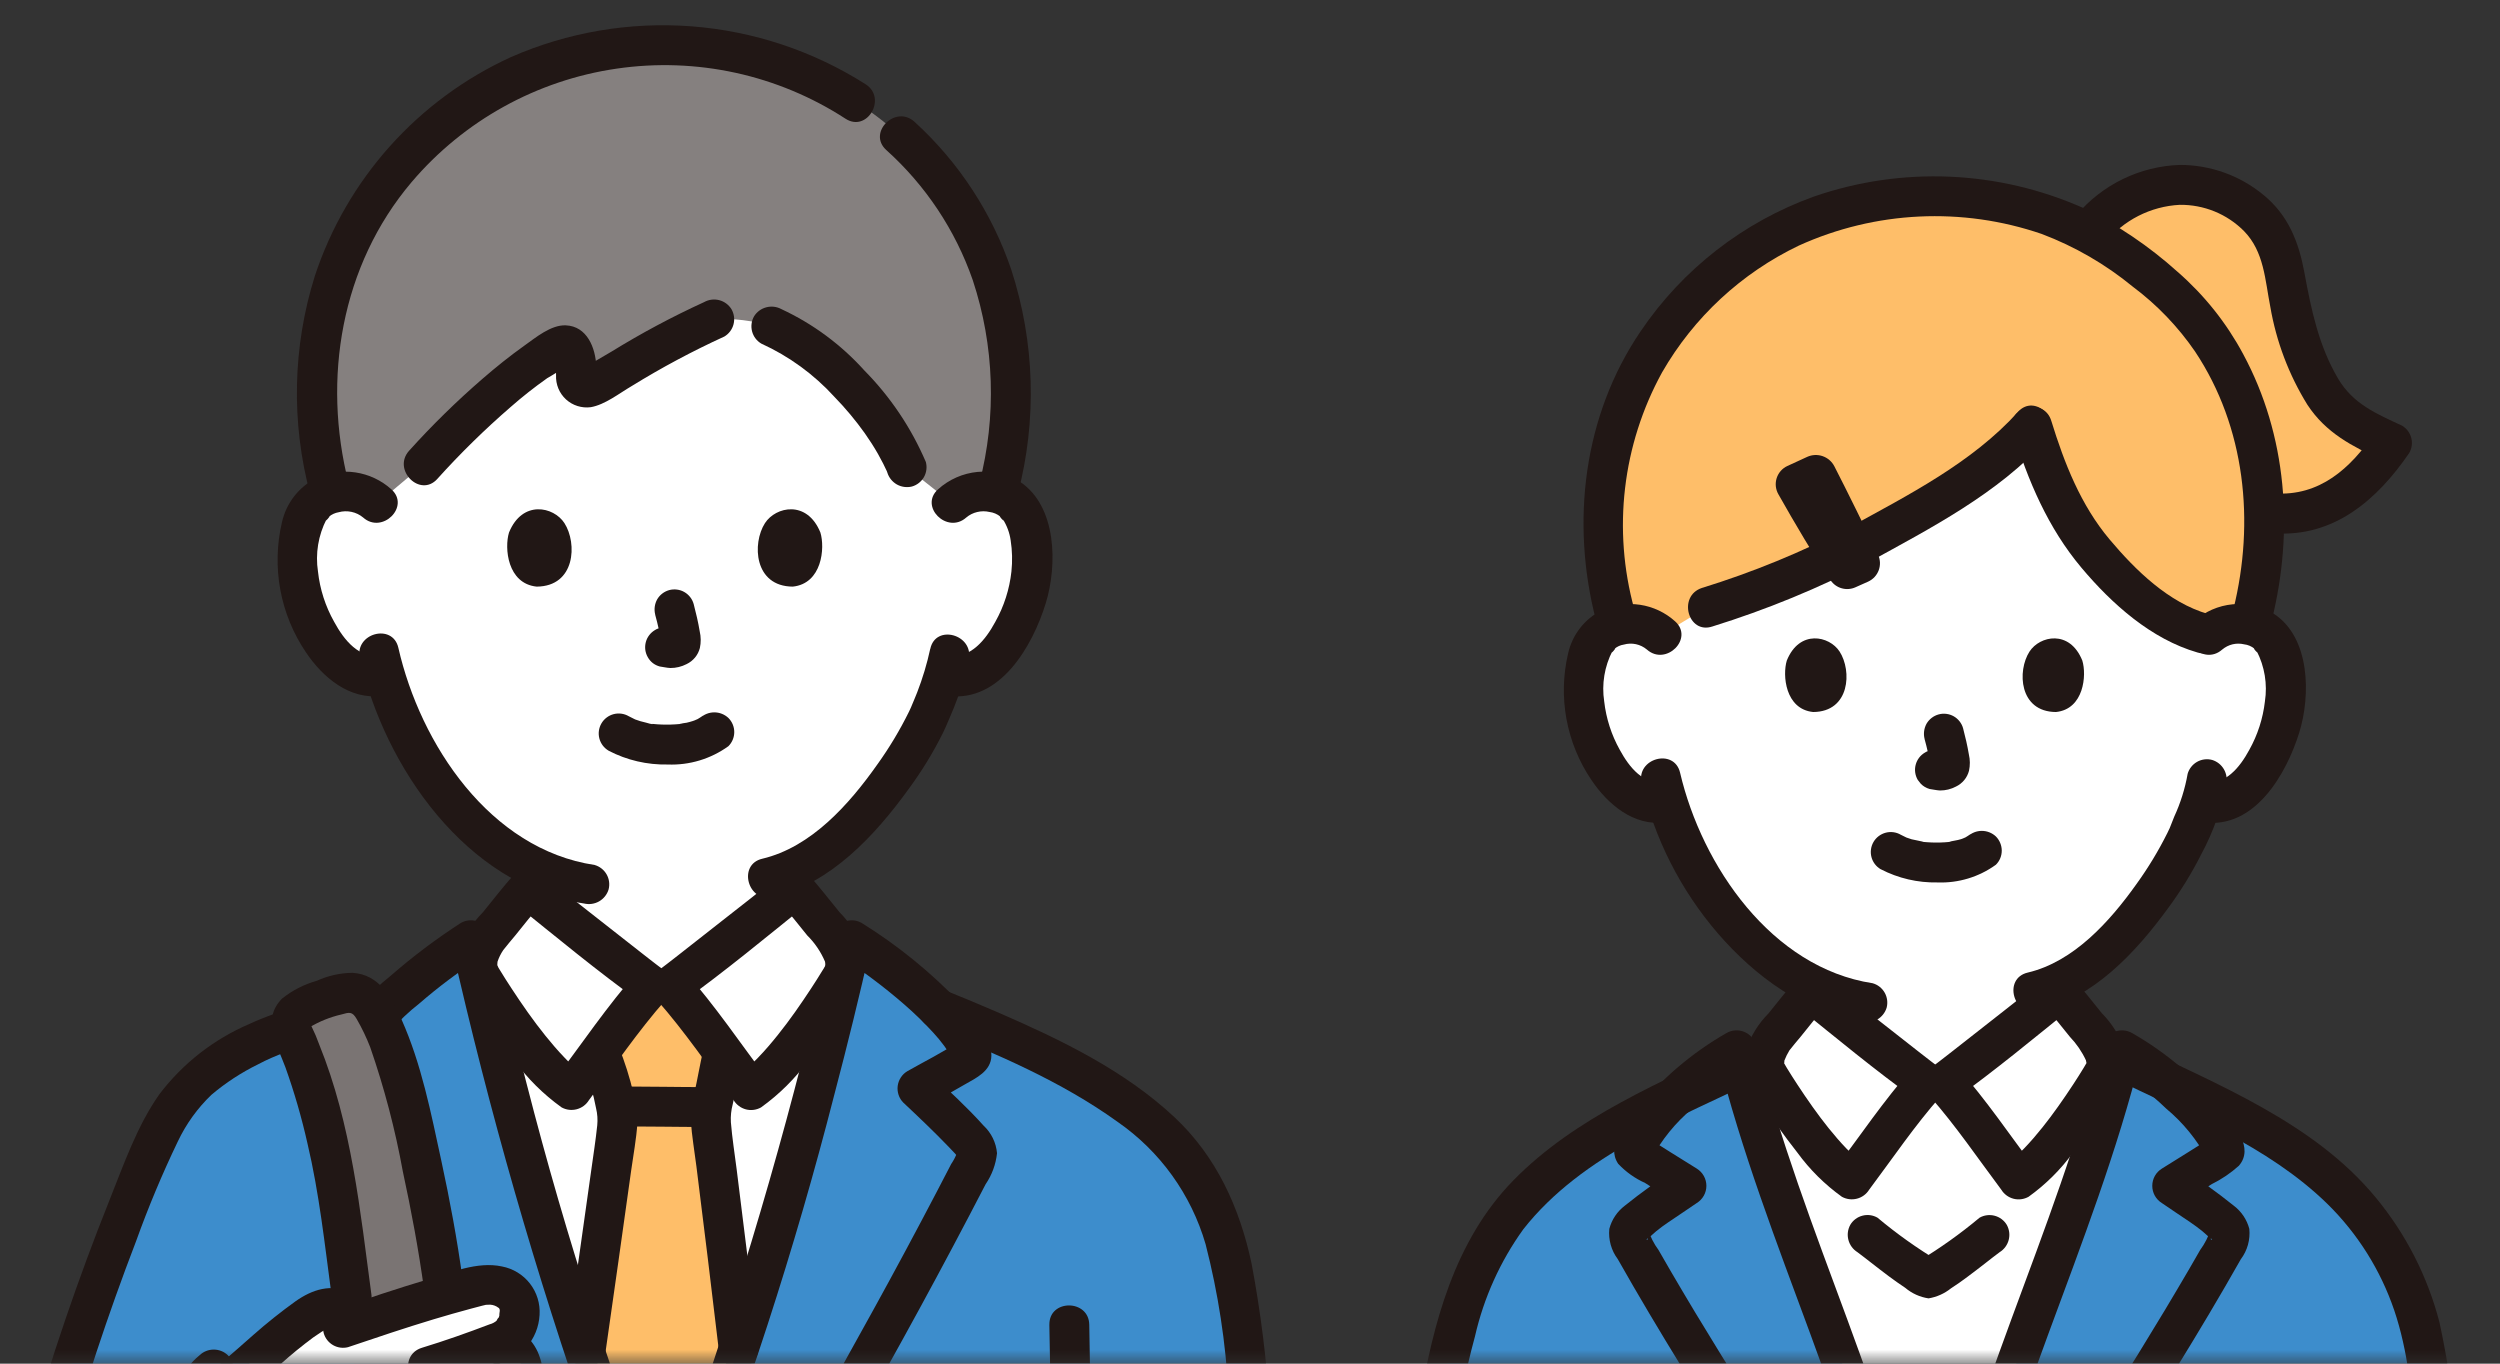 <svg width="88" height="48" viewBox="0 0 88 48" fill="none" xmlns="http://www.w3.org/2000/svg">
<rect x="0" y="0" width="88" height="48" fill="#333333" stroke="none"/>
<mask id="mask0_285_1944" style="mask-type:alpha" maskUnits="userSpaceOnUse" x="0" y="0" width="88" height="48">
<rect width="88" height="48" fill="#D9D9D9"/>
</mask>
<g mask="url(#mask0_285_1944)">
<path d="M44.056 78.251C44.158 78.24 44.257 78.229 44.351 78.216C44.798 78.202 45.224 78.025 45.548 77.718C45.783 77.43 45.902 77.065 45.881 76.694C45.618 72.804 44.359 53.338 43.851 47.999C43.529 44.619 43.026 42.404 41.661 40.697C39.993 38.614 36.882 37.064 33.022 35.508C32.089 34.604 31.069 33.795 29.976 33.092C28.968 37.57 27.651 42.358 26.233 46.712C25.128 50.104 24.803 51.14 23.274 54.878C21.749 51.139 21.424 50.104 20.319 46.712C18.901 42.358 17.584 37.57 16.576 33.092C15.76 33.62 14.982 34.204 14.248 34.84L12.934 35.381C11.599 35.93 10.134 36.111 8.86 36.788C8.079 37.162 7.36 37.655 6.73 38.249C5.977 39.028 5.525 40.04 5.104 41.037C3.068 45.89 1.475 50.916 0.345 56.056C-0.034 57.773 -0.36 59.54 -0.111 61.277C0.138 63.013 1.052 64.75 2.613 65.553C3.951 66.244 5.492 66.152 6.955 65.679L9.219 64.833C9.06 71.029 8.918 77.041 8.908 80.281C10.313 80.534 16.359 80.567 17.672 80.532C18.943 80.524 20.177 80.108 21.194 79.346C22.102 78.583 22.485 77.408 22.831 76.301C23.037 75.641 23.263 74.067 23.414 73.321C23.555 74.069 23.791 75.641 23.998 76.301C24.344 77.408 24.727 78.584 25.634 79.346C26.651 80.108 27.886 80.524 29.156 80.532C30.507 80.567 37.269 80.444 38.395 80.183C38.393 79.727 38.389 79.217 38.382 78.662L38.92 78.636C40.559 78.558 42.633 78.406 44.056 78.251Z" fill="#3D8DCC"/>
<path d="M33.516 17.719C33.669 17.577 33.85 17.467 34.046 17.395C34.242 17.324 34.451 17.291 34.66 17.301C34.925 17.292 35.188 17.356 35.42 17.485C35.652 17.614 35.845 17.803 35.978 18.033C36.426 18.81 36.407 20.242 36.107 21.128C35.864 22.005 35.377 22.794 34.702 23.403C34.517 23.557 34.302 23.671 34.071 23.738C33.839 23.805 33.596 23.823 33.358 23.791L33.229 23.77C33.102 24.198 32.948 24.617 32.766 25.025C32.415 25.976 30.441 29.369 27.967 30.564V31.287C27.777 31.44 23.909 34.49 23.616 34.698H22.935C22.641 34.49 18.774 31.442 18.584 31.287V30.419C17.521 29.825 16.585 29.028 15.828 28.074C14.781 26.809 14.004 25.344 13.545 23.767C13.291 23.821 13.028 23.816 12.776 23.753C12.524 23.69 12.29 23.57 12.091 23.403C11.417 22.794 10.93 22.004 10.688 21.128C10.388 20.242 10.369 18.81 10.817 18.033C10.95 17.803 11.143 17.614 11.375 17.485C11.607 17.356 11.87 17.292 12.135 17.301C12.344 17.291 12.553 17.324 12.749 17.395C12.945 17.467 13.125 17.577 13.279 17.719C13.279 17.719 12.445 9.229 22.798 9.229C33.152 9.229 33.516 17.719 33.516 17.719Z" fill="white"/>
<path d="M21.07 1.787C19.288 2.094 17.604 2.816 16.152 3.894C14.646 4.985 13.411 6.409 12.543 8.053C11.675 9.698 11.197 11.521 11.146 13.38C11.108 14.73 11.275 16.079 11.642 17.38C11.802 17.332 11.968 17.306 12.135 17.301C12.344 17.292 12.553 17.324 12.749 17.396C12.945 17.468 13.125 17.578 13.279 17.72L14.894 16.362C16.109 15.008 18.251 12.969 19.755 12.181C19.931 12.089 20.158 12.214 20.229 12.509C20.288 12.739 20.303 12.978 20.275 13.214C20.264 13.281 20.27 13.35 20.295 13.413C20.32 13.476 20.362 13.531 20.416 13.572C20.47 13.613 20.535 13.638 20.602 13.644C20.67 13.651 20.738 13.638 20.799 13.608C21.872 13.011 23.784 11.812 25.14 11.241C25.82 11.197 26.501 11.281 27.151 11.487C27.829 11.768 28.456 12.162 29.002 12.653C30.223 13.704 31.393 15.144 31.911 16.448L33.516 17.72C33.669 17.578 33.85 17.468 34.046 17.396C34.242 17.324 34.451 17.292 34.66 17.301C34.811 17.305 34.962 17.327 35.109 17.366C35.477 16.071 35.64 14.725 35.591 13.379C35.389 8.592 32.977 5.619 30.648 3.937C28.543 2.381 25.986 1.557 23.368 1.591C22.598 1.589 21.829 1.655 21.07 1.787Z" fill="#85807F"/>
<path d="M23.059 54.349C21.716 51.033 21.37 49.938 20.32 46.712C19.018 42.715 17.801 38.351 16.83 34.198C16.794 33.991 16.803 33.778 16.859 33.575C16.914 33.372 17.014 33.183 17.151 33.023C17.588 32.517 18.138 31.785 18.585 31.286C18.774 31.441 22.641 34.49 22.935 34.697H23.617C23.91 34.49 27.779 31.44 27.968 31.286C28.414 31.785 28.965 32.517 29.402 33.023C29.539 33.183 29.639 33.372 29.694 33.575C29.75 33.778 29.759 33.991 29.723 34.198C28.752 38.351 27.535 42.715 26.233 46.712C25.183 49.938 24.837 51.032 23.494 54.349H23.059Z" fill="white"/>
<path d="M21.891 51.36C22.202 52.199 22.562 53.122 23.059 54.349H23.493C24.73 51.296 25.121 50.126 25.995 47.443C25.571 43.809 25.012 39.489 25.012 39.361C25.021 39.132 25.056 38.904 25.117 38.682C25.143 38.581 25.167 38.48 25.187 38.378C25.299 37.873 25.32 37.615 25.45 37.081L25.458 37.054C24.834 36.212 24.079 35.215 23.619 34.698H22.935C22.479 35.211 21.733 36.196 21.112 37.033C21.147 37.131 21.171 37.196 21.171 37.196C21.305 37.533 21.412 37.88 21.489 38.233C21.63 38.62 21.715 39.025 21.742 39.436C21.745 39.649 21.155 43.747 20.609 47.601C21.103 49.119 21.447 50.153 21.891 51.36Z" fill="#FEBE69"/>
<path d="M13.007 37.325C13.454 36.558 14.044 35.883 14.744 35.337C15.432 34.739 16.163 34.192 16.93 33.699L15.898 33.279C17.213 39.1 18.859 44.84 20.828 50.472C21.306 51.842 21.838 53.191 22.382 54.536C22.436 54.713 22.556 54.862 22.716 54.953C22.877 55.045 23.067 55.071 23.246 55.028C23.425 54.977 23.577 54.858 23.669 54.697C23.761 54.535 23.786 54.343 23.738 54.164C21.669 48.943 19.933 43.597 18.54 38.157C18.081 36.415 17.652 34.665 17.255 32.907C17.225 32.804 17.172 32.709 17.101 32.629C17.029 32.549 16.94 32.487 16.841 32.446C16.741 32.406 16.634 32.389 16.527 32.396C16.42 32.403 16.316 32.434 16.223 32.487C15.356 33.047 14.53 33.668 13.753 34.346C12.963 34.972 12.299 35.743 11.796 36.618C11.388 37.423 12.599 38.135 13.008 37.327L13.007 37.325Z" fill="#211715"/>
<path d="M24.862 38.266C23.854 38.266 22.846 38.245 21.838 38.244C21.652 38.244 21.473 38.318 21.341 38.45C21.209 38.582 21.136 38.76 21.136 38.947C21.136 39.133 21.209 39.311 21.341 39.443C21.473 39.575 21.652 39.649 21.838 39.649C22.846 39.649 23.854 39.67 24.862 39.67C25.049 39.67 25.227 39.596 25.359 39.465C25.491 39.333 25.565 39.154 25.565 38.968C25.565 38.782 25.491 38.603 25.359 38.471C25.227 38.34 25.049 38.266 24.862 38.266Z" fill="#211715"/>
<path d="M24.77 36.894C24.645 37.425 24.557 37.963 24.438 38.496C24.352 38.803 24.311 39.122 24.316 39.441C24.351 39.98 24.447 40.523 24.514 41.059C24.779 43.19 25.045 45.322 25.294 47.455C25.299 47.639 25.375 47.815 25.506 47.946C25.636 48.076 25.812 48.152 25.997 48.157C26.182 48.156 26.36 48.082 26.492 47.95C26.623 47.819 26.698 47.641 26.699 47.455C26.453 45.357 26.193 43.26 25.931 41.165C25.861 40.612 25.772 40.057 25.727 39.502C25.715 39.29 25.737 39.076 25.792 38.87C25.913 38.338 26 37.8 26.125 37.269C26.332 36.391 24.978 36.014 24.77 36.895V36.894Z" fill="#211715"/>
<path d="M21.313 47.598C21.616 45.465 21.924 43.332 22.218 41.197C22.294 40.648 22.4 40.093 22.436 39.539C22.445 39.185 22.399 38.831 22.299 38.491C22.167 37.928 21.993 37.377 21.777 36.841C21.682 36.681 21.528 36.565 21.348 36.517C21.168 36.47 20.977 36.496 20.816 36.589C20.659 36.686 20.545 36.84 20.498 37.019C20.451 37.198 20.475 37.388 20.564 37.55C20.747 38.024 20.887 38.514 20.982 39.013C21.029 39.209 21.043 39.41 21.023 39.61C20.966 40.151 20.893 40.608 20.817 41.156C20.536 43.179 20.245 45.202 19.958 47.224C19.915 47.404 19.942 47.593 20.033 47.754C20.124 47.914 20.273 48.034 20.45 48.088C20.63 48.136 20.821 48.112 20.983 48.02C21.145 47.928 21.264 47.776 21.314 47.597L21.313 47.598Z" fill="#211715"/>
<path d="M18.087 30.79C17.709 31.217 17.36 31.668 16.999 32.112C16.618 32.495 16.33 32.96 16.158 33.472C15.976 34.218 16.296 34.739 16.676 35.33C17.116 36.014 17.588 36.675 18.092 37.315C18.559 37.956 19.124 38.518 19.768 38.98C19.93 39.069 20.12 39.093 20.299 39.046C20.478 38.999 20.632 38.886 20.729 38.728C21.616 37.543 22.45 36.305 23.431 35.194C23.505 35.117 23.561 35.025 23.594 34.923C23.627 34.822 23.637 34.715 23.624 34.609C23.611 34.503 23.574 34.402 23.516 34.312C23.458 34.223 23.381 34.147 23.291 34.091C23.202 34.028 23.117 33.96 23.031 33.894C23.218 34.037 22.931 33.816 22.886 33.781L22.621 33.574C22.143 33.201 21.666 32.827 21.189 32.451C20.487 31.898 19.778 31.35 19.082 30.788C18.948 30.662 18.77 30.591 18.585 30.591C18.401 30.591 18.223 30.662 18.089 30.788C17.958 30.921 17.885 31.099 17.885 31.285C17.885 31.471 17.958 31.649 18.089 31.782C19.564 32.972 21.041 34.197 22.582 35.303L22.442 34.2C21.383 35.401 20.478 36.737 19.52 38.018L20.48 37.766C20.261 37.609 20.058 37.43 19.875 37.232C19.637 36.986 19.415 36.726 19.2 36.459C18.772 35.928 18.379 35.363 18.005 34.791C17.87 34.586 17.738 34.38 17.611 34.17C17.574 34.108 17.533 34.046 17.501 33.982C17.487 33.963 17.476 33.942 17.467 33.921C17.51 34.093 17.51 33.86 17.512 33.854C17.56 33.708 17.629 33.569 17.716 33.441C17.85 33.265 18.001 33.097 18.141 32.924C18.451 32.539 18.756 32.151 19.084 31.781C19.677 31.108 18.688 30.11 18.087 30.79Z" fill="#211715"/>
<path d="M27.417 54.847C29.098 51.932 30.762 49.009 32.373 46.055C33.162 44.607 33.936 43.15 34.694 41.684C34.916 41.359 35.054 40.984 35.095 40.593C35.063 40.222 34.894 39.876 34.622 39.622C34.051 38.984 33.413 38.402 32.79 37.817L32.65 38.922L33.959 38.174C34.364 37.943 34.885 37.705 34.897 37.163C34.913 36.484 34.23 35.777 33.805 35.312C32.771 34.228 31.604 33.279 30.331 32.488C30.238 32.435 30.134 32.403 30.027 32.396C29.92 32.389 29.813 32.406 29.713 32.447C29.614 32.487 29.525 32.55 29.453 32.63C29.382 32.709 29.329 32.804 29.3 32.908C27.985 38.728 26.34 44.468 24.37 50.101C23.892 51.471 23.36 52.82 22.816 54.164C22.768 54.344 22.793 54.535 22.884 54.697C22.977 54.859 23.129 54.978 23.308 55.028C23.487 55.073 23.677 55.047 23.838 54.956C23.999 54.864 24.119 54.714 24.172 54.537C26.24 49.316 27.976 43.969 29.369 38.529C29.829 36.787 30.257 35.037 30.655 33.28L29.623 33.7C30.39 34.192 31.119 34.74 31.807 35.337C32.174 35.654 32.523 35.991 32.85 36.348C32.989 36.498 33.119 36.656 33.24 36.82C33.289 36.89 33.337 36.961 33.38 37.034C33.421 37.1 33.497 37.348 33.489 37.161L33.585 36.807L33.526 36.899L33.777 36.647C33.196 37.041 32.548 37.359 31.937 37.707C31.845 37.762 31.767 37.837 31.709 37.927C31.65 38.017 31.613 38.118 31.599 38.224C31.585 38.33 31.596 38.438 31.63 38.54C31.663 38.641 31.72 38.734 31.795 38.81C32.342 39.324 32.887 39.841 33.406 40.382C33.48 40.459 33.554 40.537 33.627 40.615C33.715 40.741 33.738 40.721 33.697 40.554C33.643 40.703 33.57 40.844 33.481 40.975C33.31 41.306 33.139 41.636 32.966 41.966C32.246 43.342 31.512 44.711 30.762 46.071C29.276 48.779 27.746 51.462 26.203 54.138C25.751 54.922 26.964 55.63 27.416 54.847H27.417Z" fill="#211715"/>
<path d="M27.471 31.783C27.798 32.153 28.104 32.541 28.414 32.926C28.68 33.189 28.892 33.501 29.039 33.846C29.048 33.874 29.062 34.042 29.07 33.953C29.076 33.898 29.076 33.938 29.061 33.973C29.026 34.042 28.987 34.108 28.944 34.172C28.817 34.383 28.685 34.588 28.551 34.793C28.184 35.352 27.8 35.907 27.383 36.426C27.16 36.705 26.929 36.977 26.68 37.234C26.575 37.344 26.464 37.452 26.35 37.554C26.297 37.6 26.244 37.647 26.189 37.691C26.291 37.61 26.095 37.755 26.075 37.768L27.035 38.02C26.077 36.74 25.174 35.403 24.113 34.202L23.971 35.305C25.512 34.199 26.988 32.974 28.466 31.783C28.597 31.651 28.67 31.473 28.67 31.287C28.67 31.101 28.597 30.922 28.466 30.79C28.333 30.663 28.155 30.591 27.97 30.591C27.785 30.591 27.607 30.663 27.473 30.79C26.776 31.352 26.069 31.9 25.366 32.452C24.889 32.827 24.412 33.202 23.934 33.576L23.669 33.783C23.62 33.821 23.336 34.04 23.524 33.896C23.438 33.962 23.352 34.03 23.264 34.093C23.174 34.149 23.097 34.224 23.039 34.314C22.981 34.403 22.944 34.505 22.93 34.61C22.917 34.716 22.927 34.824 22.96 34.925C22.993 35.026 23.049 35.119 23.122 35.196C24.103 36.307 24.938 37.545 25.826 38.73C25.923 38.888 26.077 39.003 26.256 39.05C26.435 39.097 26.625 39.072 26.787 38.982C27.431 38.52 27.997 37.957 28.463 37.317C28.964 36.678 29.435 36.016 29.875 35.33C30.256 34.739 30.578 34.219 30.394 33.472C30.221 32.961 29.933 32.495 29.553 32.112C29.192 31.67 28.843 31.218 28.464 30.79C27.865 30.111 26.875 31.108 27.471 31.783Z" fill="#211715"/>
<path d="M21.424 26.426C22.066 26.76 22.782 26.926 23.505 26.911C24.269 26.941 25.02 26.713 25.64 26.266C25.772 26.134 25.846 25.955 25.846 25.769C25.846 25.583 25.772 25.404 25.64 25.272C25.506 25.146 25.328 25.075 25.144 25.075C24.959 25.075 24.781 25.146 24.647 25.272C24.889 25.084 24.634 25.272 24.557 25.311C24.497 25.343 24.337 25.392 24.557 25.319C24.5 25.338 24.445 25.362 24.387 25.38C24.317 25.403 24.242 25.423 24.168 25.44C24.082 25.449 23.997 25.465 23.914 25.488C23.984 25.457 24.025 25.475 23.918 25.486C23.872 25.49 23.825 25.494 23.777 25.497C23.665 25.505 23.553 25.507 23.44 25.507C23.34 25.507 23.239 25.503 23.139 25.496C23.092 25.493 23.046 25.489 23.001 25.484C22.974 25.482 22.948 25.479 22.922 25.475C22.867 25.469 22.887 25.472 22.983 25.484C22.942 25.503 22.802 25.451 22.756 25.441C22.684 25.425 22.612 25.407 22.541 25.386C22.479 25.367 22.418 25.345 22.357 25.324C22.198 25.269 22.503 25.394 22.357 25.324C22.281 25.289 22.206 25.251 22.132 25.211C21.971 25.117 21.779 25.091 21.599 25.138C21.419 25.186 21.265 25.302 21.171 25.463C21.077 25.624 21.05 25.816 21.098 25.996C21.145 26.176 21.262 26.33 21.423 26.424L21.424 26.426Z" fill="#211715"/>
<path d="M23.062 21.637C23.154 21.967 23.227 22.302 23.282 22.64L23.256 22.454C23.263 22.5 23.264 22.546 23.26 22.592L23.285 22.405C23.282 22.427 23.277 22.448 23.27 22.468L23.34 22.3C23.334 22.314 23.327 22.327 23.318 22.34L23.428 22.198C23.418 22.21 23.407 22.22 23.395 22.23L23.538 22.12C23.512 22.136 23.486 22.15 23.458 22.162L23.626 22.092C23.583 22.11 23.538 22.123 23.492 22.131L23.679 22.106C23.637 22.111 23.595 22.111 23.553 22.106L23.74 22.131C23.692 22.124 23.646 22.113 23.599 22.106C23.509 22.077 23.411 22.073 23.318 22.094C23.225 22.098 23.135 22.127 23.057 22.177C22.977 22.224 22.908 22.285 22.852 22.359C22.796 22.432 22.755 22.516 22.732 22.605C22.709 22.694 22.703 22.787 22.715 22.879C22.728 22.97 22.758 23.058 22.805 23.138C22.85 23.217 22.91 23.287 22.982 23.343C23.055 23.398 23.138 23.438 23.226 23.461C23.351 23.477 23.472 23.509 23.599 23.514C23.797 23.515 23.993 23.467 24.169 23.376C24.283 23.321 24.384 23.243 24.465 23.145C24.545 23.048 24.603 22.934 24.635 22.811C24.677 22.618 24.675 22.417 24.63 22.224C24.576 21.901 24.501 21.581 24.418 21.264C24.393 21.175 24.352 21.091 24.295 21.019C24.238 20.946 24.168 20.885 24.087 20.839C24.007 20.793 23.919 20.764 23.827 20.753C23.736 20.741 23.643 20.748 23.554 20.772C23.377 20.822 23.227 20.937 23.134 21.095C23.042 21.26 23.017 21.453 23.064 21.636L23.062 21.637Z" fill="#211715"/>
<path d="M17.917 18.745C17.75 19.29 17.859 20.543 18.89 20.649C20.254 20.641 20.326 19.127 19.868 18.414C19.492 17.831 18.387 17.589 17.917 18.745Z" fill="#211715"/>
<path d="M28.878 18.745C29.045 19.29 28.936 20.543 27.905 20.649C26.541 20.641 26.469 19.127 26.927 18.414C27.303 17.831 28.408 17.589 28.878 18.745Z" fill="#211715"/>
<path d="M13.775 17.223C13.422 16.906 12.983 16.699 12.513 16.629C12.044 16.559 11.564 16.628 11.133 16.828C10.829 16.982 10.564 17.201 10.355 17.47C10.146 17.738 10 18.05 9.925 18.382C9.742 19.162 9.722 19.971 9.867 20.76C10.012 21.548 10.319 22.297 10.768 22.961C11.362 23.845 12.3 24.641 13.437 24.494C13.621 24.488 13.797 24.412 13.927 24.282C14.058 24.151 14.133 23.976 14.139 23.791C14.138 23.605 14.064 23.427 13.932 23.296C13.801 23.164 13.623 23.09 13.437 23.089C12.635 23.194 12.11 22.53 11.762 21.888C11.455 21.343 11.261 20.742 11.193 20.12C11.096 19.488 11.203 18.841 11.496 18.273C11.385 18.448 11.677 18.115 11.58 18.187C11.677 18.106 11.795 18.052 11.92 18.031C12.068 17.99 12.224 17.986 12.374 18.018C12.524 18.05 12.664 18.118 12.782 18.216C13.455 18.816 14.452 17.826 13.775 17.223Z" fill="#211715"/>
<path d="M34.013 18.216C34.124 18.122 34.256 18.056 34.398 18.023C34.539 17.989 34.687 17.988 34.829 18.021C34.971 18.039 35.105 18.096 35.215 18.187C35.118 18.116 35.407 18.444 35.298 18.272C35.443 18.498 35.537 18.753 35.575 19.018C35.632 19.383 35.641 19.753 35.602 20.12C35.534 20.742 35.341 21.344 35.034 21.89C34.687 22.531 34.161 23.195 33.359 23.09C33.173 23.091 32.995 23.165 32.864 23.297C32.732 23.428 32.658 23.607 32.657 23.793C32.661 23.977 32.737 24.153 32.867 24.284C32.998 24.415 33.174 24.49 33.359 24.495C35.211 24.735 36.347 22.735 36.809 21.239C37.224 19.898 37.207 17.814 35.896 16.954C35.452 16.683 34.931 16.563 34.413 16.611C33.895 16.66 33.407 16.874 33.02 17.223C32.344 17.826 33.34 18.817 34.013 18.216L34.013 18.216Z" fill="#211715"/>
<path d="M32.744 22.84C32.631 23.363 32.477 23.877 32.283 24.376C32.215 24.555 32.158 24.673 32.078 24.872C32.007 25.05 32.125 24.776 32.065 24.903C32.042 24.949 32.022 24.996 32 25.044C31.678 25.698 31.302 26.325 30.876 26.917C29.896 28.306 28.555 29.822 26.832 30.227C25.953 30.433 26.325 31.788 27.206 31.581C29.238 31.104 30.802 29.406 31.979 27.78C32.445 27.149 32.854 26.48 33.202 25.778C33.275 25.628 33.34 25.475 33.404 25.321C33.48 25.139 33.353 25.442 33.433 25.255C33.486 25.133 33.538 25.009 33.586 24.888C33.805 24.346 33.977 23.787 34.1 23.215C34.284 22.333 32.93 21.956 32.746 22.842L32.744 22.84Z" fill="#211715"/>
<path d="M12.668 23.177C13.54 27.005 16.421 31.179 20.558 31.803C20.737 31.846 20.927 31.82 21.087 31.729C21.248 31.637 21.368 31.488 21.422 31.311C21.47 31.131 21.445 30.94 21.353 30.779C21.261 30.617 21.109 30.498 20.93 30.447C17.248 29.893 14.797 26.203 14.022 22.802C13.821 21.921 12.467 22.294 12.668 23.176V23.177Z" fill="#211715"/>
<path d="M30.472 2.967C28.628 1.795 26.524 1.094 24.345 0.927C22.166 0.761 19.979 1.134 17.978 2.013C16.36 2.754 14.912 3.821 13.725 5.147C12.538 6.474 11.637 8.031 11.08 9.722C10.301 12.209 10.244 14.866 10.916 17.384C11.138 18.259 12.494 17.888 12.271 17.01C11.338 13.338 12.004 9.342 14.488 6.411C16.328 4.246 18.894 2.826 21.705 2.416C24.517 2.005 27.382 2.632 29.764 4.18C30.525 4.672 31.23 3.457 30.473 2.967H30.472Z" fill="#211715"/>
<path d="M35.828 17.384C36.508 14.783 36.427 12.042 35.595 9.487C34.917 7.493 33.745 5.704 32.189 4.286C31.522 3.678 30.525 4.669 31.195 5.279C32.581 6.524 33.629 8.1 34.241 9.86C35.005 12.171 35.086 14.654 34.474 17.01C34.26 17.888 35.614 18.263 35.828 17.384Z" fill="#211715"/>
<path d="M26.796 12.094C27.773 12.539 28.65 13.177 29.372 13.97C29.761 14.37 30.119 14.798 30.442 15.252C30.607 15.487 30.763 15.729 30.905 15.978C30.969 16.092 31.031 16.207 31.09 16.323C31.125 16.391 31.155 16.46 31.189 16.529C31.208 16.562 31.223 16.597 31.234 16.634C31.288 16.811 31.408 16.96 31.568 17.052C31.729 17.143 31.919 17.169 32.098 17.126C32.277 17.076 32.429 16.957 32.522 16.795C32.614 16.633 32.638 16.442 32.59 16.262C32.076 15.062 31.342 13.969 30.425 13.04C29.607 12.131 28.614 11.397 27.505 10.881C27.343 10.793 27.153 10.77 26.975 10.817C26.796 10.863 26.642 10.976 26.544 11.133C26.451 11.294 26.426 11.485 26.473 11.665C26.52 11.845 26.636 11.999 26.796 12.094Z" fill="#211715"/>
<path d="M15.393 16.858C16.2 15.962 17.061 15.118 17.972 14.329C18.384 13.967 18.815 13.627 19.263 13.311C19.493 13.181 19.715 13.039 19.93 12.886C20.166 12.782 20.04 12.719 19.552 12.694C19.571 12.748 19.581 12.804 19.583 12.861C19.571 12.978 19.568 13.095 19.573 13.212C19.566 13.37 19.594 13.528 19.654 13.674C19.714 13.82 19.806 13.951 19.922 14.058C20.039 14.165 20.177 14.245 20.328 14.292C20.479 14.339 20.638 14.354 20.795 14.333C21.294 14.247 21.798 13.845 22.231 13.592C23.282 12.943 24.373 12.36 25.497 11.846C25.657 11.751 25.773 11.597 25.82 11.417C25.867 11.237 25.841 11.046 25.748 10.884C25.651 10.727 25.497 10.613 25.318 10.566C25.139 10.52 24.949 10.543 24.788 10.633C23.664 11.147 22.573 11.73 21.521 12.379C21.281 12.52 21.041 12.66 20.8 12.801L20.616 12.906C20.378 13.007 20.499 13.11 20.978 13.215C21.004 13.109 21.008 12.999 20.989 12.892C20.962 12.246 20.667 11.482 19.914 11.452C19.393 11.432 18.86 11.881 18.455 12.168C17.944 12.532 17.453 12.927 16.98 13.337C16.069 14.126 15.207 14.97 14.401 15.865C13.797 16.535 14.787 17.532 15.394 16.858L15.393 16.858Z" fill="#211715"/>
<path d="M36.937 46.629C36.997 50.679 37.117 54.729 37.224 58.78C37.353 63.711 37.486 68.642 37.591 73.574C37.636 75.675 37.678 77.776 37.691 79.876C37.697 80.78 39.101 80.782 39.096 79.876C39.07 75.692 38.955 71.507 38.85 67.323C38.728 62.429 38.592 57.535 38.471 52.641C38.422 50.639 38.372 48.634 38.342 46.63C38.329 45.727 36.924 45.724 36.938 46.63L36.937 46.629Z" fill="#211715"/>
<path d="M32.836 36.189C35.079 37.095 37.361 38.066 39.336 39.487C40.834 40.524 41.929 42.046 42.437 43.796C42.879 45.514 43.149 47.272 43.241 49.043C43.352 50.328 43.452 51.614 43.547 52.901C43.808 56.374 44.054 59.848 44.285 63.323C44.507 66.585 44.725 69.846 44.94 73.108C45.008 74.152 45.078 75.195 45.147 76.239C45.176 76.452 45.185 76.668 45.174 76.883C45.108 77.377 44.673 77.472 44.24 77.529C43.075 77.683 41.891 77.752 40.718 77.83C40.118 77.87 39.519 77.905 38.919 77.935C38.019 77.979 38.014 79.384 38.919 79.34C40.205 79.277 41.489 79.19 42.773 79.079C43.85 78.985 45.35 79.061 46.102 78.144C46.867 77.213 46.515 75.7 46.442 74.581C46.231 71.401 46.019 68.221 45.806 65.041C45.557 61.36 45.299 57.681 45.033 54.002C44.928 52.553 44.818 51.105 44.698 49.658C44.593 47.922 44.379 46.194 44.057 44.485C43.64 42.518 42.819 40.706 41.333 39.318C39.58 37.68 37.349 36.602 35.169 35.654C34.52 35.373 33.866 35.101 33.209 34.835C33.03 34.787 32.838 34.812 32.676 34.904C32.515 34.996 32.396 35.148 32.345 35.327C32.3 35.507 32.326 35.697 32.418 35.857C32.51 36.018 32.66 36.138 32.837 36.191L32.836 36.189Z" fill="#211715"/>
<path d="M6.769 65.002C5.586 65.373 4.274 65.544 3.107 65.015C2.182 64.558 1.453 63.781 1.054 62.828C-0.032 60.454 0.683 57.682 1.242 55.271C1.842 52.683 2.559 50.126 3.394 47.6C3.828 46.286 4.293 44.983 4.79 43.69C5.219 42.495 5.71 41.322 6.26 40.178C6.552 39.562 6.953 39.005 7.445 38.535C7.944 38.113 8.493 37.755 9.079 37.467C10.348 36.788 11.793 36.589 13.121 36.058C13.297 36.004 13.447 35.885 13.538 35.724C13.63 35.563 13.656 35.374 13.613 35.194C13.562 35.015 13.443 34.863 13.281 34.771C13.12 34.679 12.928 34.655 12.748 34.703C11.449 35.223 10.053 35.446 8.78 36.043C7.527 36.579 6.434 37.432 5.61 38.518C4.826 39.631 4.361 40.976 3.859 42.233C3.304 43.621 2.785 45.024 2.303 46.439C1.347 49.242 0.534 52.092 -0.132 54.978C-0.764 57.717 -1.408 60.667 -0.24 63.354C0.277 64.621 1.24 65.655 2.468 66.26C3.958 66.939 5.608 66.837 7.142 66.356C8.002 66.087 7.634 64.73 6.769 65.001L6.769 65.002Z" fill="#211715"/>
<path d="M10.293 36.333L10.298 36.345C10.738 37.328 11.086 38.349 11.336 39.397C12.022 42.053 12.129 43.787 12.375 45.601C12.459 47.342 12.498 49.724 12.48 51.068C12.454 52.924 12.225 55.774 12.09 56.804L12.079 56.935C12.754 56.959 13.423 57.07 14.069 57.266C14.387 57.375 14.671 57.562 14.898 57.81C15.124 58.058 15.284 58.358 15.363 58.684C15.378 58.751 15.392 58.818 15.404 58.884C15.727 57.166 15.939 55.428 16.039 53.682C16.154 50.668 15.982 47.65 15.528 44.669C15.294 43.081 14.999 41.615 14.418 39.104C14.166 38.016 13.741 36.384 13.026 35.299C12.929 35.164 12.796 35.06 12.642 34.999C12.488 34.938 12.319 34.922 12.157 34.953C11.594 35.083 11.051 35.285 10.541 35.556C10.418 35.638 10.326 35.759 10.281 35.9C10.235 36.042 10.24 36.194 10.293 36.333Z" fill="#7A7473"/>
<path d="M13.078 45.601C12.677 42.616 12.378 39.581 11.234 36.761C11.159 36.551 11.072 36.345 10.973 36.145C10.923 36.053 10.972 36.108 10.895 36.162C11.241 35.954 11.618 35.802 12.012 35.711C12.302 35.629 12.399 35.599 12.556 35.87C12.74 36.189 12.899 36.521 13.032 36.864C13.526 38.29 13.91 39.752 14.18 41.237C14.479 42.617 14.737 44.003 14.929 45.402C14.979 45.581 15.098 45.734 15.259 45.826C15.421 45.918 15.613 45.942 15.793 45.894C15.97 45.84 16.119 45.721 16.211 45.56C16.302 45.399 16.329 45.209 16.284 45.03C16.093 43.631 15.835 42.245 15.536 40.865C15.171 39.181 14.838 37.459 14.131 35.878C13.788 35.108 13.348 34.298 12.404 34.243C11.971 34.249 11.544 34.345 11.15 34.524C10.706 34.648 10.291 34.861 9.93 35.149C9.193 35.892 9.755 36.777 10.046 37.568C10.359 38.444 10.618 39.338 10.822 40.245C11.24 42.015 11.431 43.806 11.672 45.604C11.678 45.788 11.754 45.964 11.885 46.094C12.015 46.225 12.19 46.301 12.375 46.306C12.715 46.306 13.128 45.983 13.077 45.604L13.078 45.601Z" fill="#211715"/>
<path d="M17.791 45.361C17.507 45.224 17.185 45.189 16.878 45.261C15.358 45.647 14.119 46.051 12.405 46.628C11.992 45.676 11.269 46.047 10.761 46.41C9.168 47.548 8.042 48.786 6.834 49.36C6.801 49.484 6.787 49.612 6.792 49.741C6.947 52.099 7.481 54.23 8.177 56.722L8.538 56.56C8.951 56.375 9.977 55.96 10.434 55.774C10.745 55.63 11.09 55.576 11.43 55.619C12.135 55.676 12.845 55.61 13.528 55.425C14.868 55.03 15.448 54.679 16.986 53.821C17.302 53.657 17.586 53.437 17.823 53.172C17.91 53.071 17.97 52.95 17.996 52.819C18.022 52.688 18.013 52.553 17.971 52.426C17.923 52.257 17.839 52.1 17.724 51.967C17.608 51.834 17.465 51.728 17.303 51.658C17.456 51.591 17.6 51.527 17.727 51.468C17.885 51.392 18.023 51.28 18.131 51.142C18.238 51.003 18.312 50.842 18.346 50.67C18.516 50.026 18.392 49.636 17.647 49.265C17.872 49.201 18.069 49.062 18.204 48.872C18.34 48.681 18.407 48.45 18.393 48.217C18.355 47.999 18.265 47.794 18.129 47.62C17.992 47.453 17.79 47.403 17.451 47.272C17.598 47.236 17.737 47.171 17.858 47.081C17.979 46.99 18.08 46.876 18.155 46.745C18.231 46.614 18.279 46.468 18.296 46.318C18.313 46.168 18.3 46.016 18.256 45.871C18.218 45.758 18.158 45.654 18.078 45.567C17.997 45.479 17.9 45.409 17.791 45.361Z" fill="white"/>
<path d="M7.403 49.857C8.197 49.446 8.925 48.917 9.562 48.29C9.945 47.952 10.328 47.614 10.732 47.301C10.919 47.151 11.114 47.011 11.316 46.882C11.401 46.826 11.491 46.781 11.586 46.745C11.611 46.736 11.697 46.705 11.623 46.728C11.719 46.699 11.698 46.741 11.629 46.709C11.791 46.797 11.98 46.821 12.159 46.774C12.338 46.727 12.492 46.613 12.59 46.456C12.682 46.295 12.707 46.104 12.66 45.924C12.613 45.745 12.497 45.591 12.338 45.496C11.656 45.176 10.995 45.388 10.406 45.803C9.891 46.173 9.395 46.568 8.92 46.987C8.539 47.318 8.168 47.661 7.775 47.977C7.764 47.986 7.627 48.093 7.686 48.047C7.745 48.002 7.609 48.104 7.597 48.113C7.507 48.178 7.417 48.24 7.325 48.3C7.123 48.43 6.912 48.545 6.693 48.644C6.533 48.739 6.417 48.892 6.37 49.072C6.322 49.252 6.348 49.443 6.44 49.604C6.537 49.762 6.691 49.876 6.87 49.923C7.049 49.97 7.239 49.946 7.401 49.857L7.403 49.857Z" fill="#211715"/>
<path d="M12.261 47.417C13.262 47.079 14.262 46.741 15.275 46.436C15.708 46.306 16.143 46.182 16.579 46.065C16.708 46.03 16.837 45.995 16.965 45.963C17.022 45.948 17.078 45.934 17.136 45.922C17.073 45.932 17.085 45.933 17.174 45.927C17.282 45.915 17.392 45.939 17.486 45.993C17.525 46.014 17.585 46.072 17.556 46.028C17.591 46.082 17.582 46.092 17.587 46.092C17.602 46.165 17.601 46.147 17.585 46.039C17.588 46.074 17.591 46.109 17.592 46.142C17.589 46.185 17.552 46.403 17.592 46.244C17.579 46.306 17.562 46.367 17.54 46.426C17.604 46.269 17.418 46.563 17.511 46.461C17.432 46.538 17.335 46.592 17.23 46.618C16.447 46.916 15.655 47.197 14.854 47.441C13.991 47.703 14.359 49.059 15.227 48.795C15.964 48.571 16.694 48.312 17.416 48.043C17.832 47.933 18.214 47.721 18.528 47.428C18.807 47.11 18.971 46.707 18.993 46.284C19.018 45.887 18.898 45.495 18.654 45.181C18.41 44.867 18.059 44.653 17.668 44.579C16.804 44.392 15.86 44.797 15.039 45.041C13.98 45.357 12.932 45.71 11.886 46.063C11.709 46.116 11.559 46.236 11.467 46.396C11.376 46.557 11.35 46.748 11.395 46.927C11.445 47.106 11.565 47.258 11.726 47.35C11.888 47.442 12.079 47.466 12.259 47.419L12.261 47.417Z" fill="#211715"/>
<path d="M17.351 47.979C17.41 48.001 17.469 48.023 17.527 48.045C17.553 48.055 17.579 48.065 17.604 48.075C17.497 48.028 17.475 48.02 17.54 48.049C17.578 48.074 17.617 48.096 17.657 48.116C17.559 48.036 17.536 48.02 17.589 48.066C17.605 48.081 17.619 48.097 17.633 48.114C17.562 48.02 17.549 48.005 17.591 48.067C17.606 48.09 17.62 48.114 17.634 48.137C17.648 48.16 17.661 48.188 17.674 48.214C17.705 48.282 17.698 48.266 17.654 48.166C17.646 48.184 17.689 48.267 17.692 48.286C17.699 48.311 17.705 48.337 17.71 48.363C17.696 48.235 17.692 48.207 17.698 48.278C17.698 48.3 17.698 48.322 17.698 48.345C17.693 48.418 17.698 48.39 17.713 48.259C17.698 48.303 17.69 48.351 17.678 48.396C17.653 48.464 17.662 48.441 17.707 48.33C17.696 48.352 17.684 48.374 17.672 48.396C17.659 48.418 17.645 48.441 17.63 48.462C17.7 48.374 17.712 48.358 17.665 48.415C17.636 48.445 17.605 48.474 17.576 48.505C17.486 48.603 17.706 48.423 17.561 48.517C17.507 48.551 17.452 48.583 17.395 48.611C17.325 48.646 17.253 48.681 17.18 48.715C17.126 48.739 16.859 48.846 17.095 48.753C16.904 48.828 16.715 48.907 16.524 48.98C16.179 49.112 15.831 49.237 15.487 49.37C15.312 49.424 15.162 49.538 15.065 49.693C14.972 49.857 14.946 50.051 14.995 50.234C15.046 50.413 15.165 50.564 15.327 50.656C15.488 50.748 15.68 50.773 15.859 50.726C16.537 50.464 17.226 50.229 17.888 49.928C18.257 49.774 18.578 49.524 18.818 49.204C18.96 49.001 19.052 48.767 19.084 48.522C19.117 48.276 19.09 48.026 19.006 47.793C18.916 47.503 18.753 47.24 18.531 47.032C18.287 46.851 18.014 46.714 17.724 46.624C17.545 46.576 17.353 46.6 17.191 46.693C17.029 46.785 16.91 46.937 16.86 47.116C16.816 47.296 16.842 47.486 16.934 47.646C17.025 47.807 17.175 47.927 17.352 47.98L17.351 47.979Z" fill="#211715"/>
<path d="M7.027 47.704C5.706 48.77 6.128 50.628 6.362 52.066C6.683 53.852 7.105 55.62 7.626 57.359C7.872 58.228 9.225 57.859 8.98 56.985C8.544 55.435 8.115 53.879 7.821 52.294C7.682 51.552 7.58 50.803 7.518 50.051C7.478 49.801 7.503 49.545 7.591 49.308C7.679 49.071 7.827 48.86 8.02 48.697C8.151 48.565 8.224 48.386 8.224 48.2C8.224 48.015 8.151 47.836 8.02 47.704C7.886 47.576 7.709 47.505 7.524 47.505C7.339 47.505 7.16 47.576 7.027 47.704Z" fill="#211715"/>
<path d="M77.727 22.366C77.876 22.229 78.05 22.122 78.24 22.052C78.43 21.982 78.632 21.951 78.835 21.96C79.092 21.951 79.346 22.013 79.571 22.138C79.796 22.263 79.983 22.446 80.111 22.669C80.545 23.421 80.527 24.808 80.235 25.666C80.001 26.514 79.53 27.279 78.877 27.869C78.698 28.018 78.49 28.128 78.266 28.193C78.041 28.258 77.806 28.275 77.575 28.244L77.486 28.229C77.332 28.679 77.139 29.079 77.074 29.276C76.738 30.187 74.849 33.434 72.481 34.585C72.481 34.791 72.481 34.936 72.481 34.936C72.305 35.079 68.71 37.912 68.438 38.106H67.806C67.533 37.912 63.939 35.079 63.763 34.936V34.644C62.634 34.032 61.638 33.202 60.833 32.201C59.865 31.032 59.137 29.684 58.691 28.233C58.449 28.278 58.201 28.268 57.963 28.206C57.725 28.144 57.505 28.029 57.316 27.871C56.663 27.281 56.192 26.517 55.958 25.669C55.667 24.811 55.648 23.424 56.082 22.672C56.21 22.449 56.397 22.264 56.622 22.139C56.847 22.014 57.101 21.951 57.359 21.96C57.561 21.951 57.763 21.982 57.953 22.052C58.143 22.121 58.317 22.228 58.466 22.365C58.466 22.365 57.92 13.48 68.097 13.48C78.799 13.481 77.727 22.366 77.727 22.366Z" fill="white"/>
<path d="M67.709 55.142C66.579 52.489 66.034 51.319 65.058 48.583C63.843 45.181 62.337 41.437 61.374 37.9L62.151 37.702C62.101 37.502 62.101 37.293 62.149 37.093C62.198 36.892 62.294 36.706 62.429 36.551C62.835 36.081 63.347 35.401 63.761 34.935C63.937 35.078 67.532 37.912 67.804 38.105H68.436C68.709 37.912 72.303 35.078 72.479 34.935C72.894 35.4 73.406 36.08 73.811 36.551C73.947 36.706 74.043 36.892 74.091 37.093C74.14 37.293 74.139 37.502 74.09 37.702L74.465 37.829C73.503 41.386 71.985 45.158 70.762 48.583C69.786 51.319 69.241 52.489 68.111 55.142H67.709Z" fill="white"/>
<path d="M85.723 50.498C85.451 48.785 84.849 45.16 83.725 43.452C82.062 40.926 79.386 39.587 76.231 38.062C75.753 37.649 75.237 37.283 74.689 36.968C73.751 40.774 72.083 44.881 70.763 48.583C69.73 51.476 69.181 52.619 67.91 55.615C66.64 52.618 66.09 51.476 65.059 48.583C64.266 46.359 63.347 43.989 62.537 41.626C61.998 40.055 61.508 38.488 61.132 36.968C60.344 37.43 59.617 37.987 58.966 38.627C56.315 39.94 54.084 41.24 52.627 43.452C51.504 45.16 50.872 48.158 50.6 49.87C50.171 52.562 49.98 56.226 50.201 58.39C50.443 60.754 50.643 62.41 51.39 64.828C52.053 66.885 52.888 68.882 53.888 70.798C53.96 70.939 54.028 71.067 54.094 71.192C54.105 71.213 54.116 71.234 54.129 71.255C54.191 71.372 54.25 71.483 54.307 71.588L54.342 71.65C54.4 71.756 54.456 71.858 54.509 71.954L54.515 71.964C54.568 72.059 54.62 72.149 54.669 72.236L54.694 72.279C54.733 72.35 54.773 72.416 54.811 72.481C55.42 73.517 55.897 74.162 57.204 76.384C59.071 75.49 61.504 74.333 63.321 73.377L62.974 72.742L62.904 72.613C63.981 72.541 65.014 72.154 65.873 71.501C66.744 70.769 67.112 69.641 67.444 68.58C67.642 67.948 67.859 67.014 68.004 66.297C68.15 67.067 68.337 67.829 68.563 68.58C68.895 69.641 69.263 70.769 70.134 71.501C71.088 72.218 72.245 72.614 73.438 72.634L73.38 72.742L73.033 73.377C74.85 74.333 77.283 75.49 79.15 76.384C80.489 74.109 80.957 73.487 81.587 72.406C81.599 72.386 81.611 72.364 81.623 72.344C81.658 72.284 81.693 72.22 81.73 72.156C81.756 72.111 81.781 72.067 81.807 72.02C81.846 71.952 81.886 71.88 81.927 71.805L82.006 71.661C82.051 71.578 82.1 71.487 82.148 71.396C82.174 71.35 82.197 71.306 82.223 71.256C82.299 71.113 82.379 70.961 82.464 70.799C83.484 68.893 84.32 66.894 84.961 64.829C85.629 62.742 86.029 60.579 86.15 58.391C86.31 55.752 86.167 53.104 85.723 50.498Z" fill="#3D8DCC"/>
<path d="M57.374 13.795C58.211 11.92 59.528 10.3 61.193 9.099C63.19 7.651 65.603 6.891 68.069 6.931C69.953 6.891 71.818 7.322 73.493 8.185C76.012 5.126 79.855 6.726 80.33 9.201C80.64 10.816 80.734 11.816 81.474 13.277C82.236 14.78 82.873 14.969 84.198 15.591C83.185 17.088 81.868 18.373 79.715 18.029C79.76 19.374 79.585 20.718 79.197 22.007C79.078 21.98 78.957 21.964 78.835 21.96C78.438 21.942 78.051 22.079 77.754 22.342C76.149 22.011 74.472 20.401 73.51 19.173C72.59 17.999 72.014 16.588 71.528 14.994C70.054 16.654 67.556 18.014 64.775 19.538C63.255 20.252 61.69 20.864 60.09 21.371L58.466 22.363C58.317 22.226 58.143 22.12 57.953 22.051C57.763 21.982 57.561 21.951 57.359 21.96C57.224 21.964 57.09 21.982 56.959 22.013C56.567 20.722 56.386 19.376 56.423 18.027C56.462 17.06 56.615 16.1 56.88 15.168C57.015 14.7 57.18 14.242 57.374 13.795Z" fill="#FEBE69"/>
<path d="M66.2 30.596C66.817 30.916 67.504 31.076 68.198 31.062C68.935 31.09 69.66 30.87 70.256 30.438C70.322 30.372 70.374 30.295 70.409 30.21C70.444 30.125 70.462 30.033 70.462 29.941C70.461 29.755 70.387 29.577 70.256 29.444C70.122 29.318 69.945 29.247 69.76 29.247C69.575 29.247 69.398 29.318 69.263 29.444C69.507 29.255 69.26 29.436 69.184 29.476C69.125 29.507 68.968 29.557 69.191 29.48C69.137 29.498 69.086 29.521 69.03 29.538C68.883 29.586 68.724 29.595 68.579 29.641C68.653 29.618 68.698 29.627 68.592 29.638C68.548 29.642 68.503 29.646 68.459 29.649C68.352 29.656 68.245 29.659 68.138 29.658C68.042 29.658 67.946 29.654 67.85 29.647C67.807 29.644 67.763 29.641 67.719 29.637C67.694 29.634 67.669 29.631 67.644 29.628C67.588 29.621 67.611 29.624 67.711 29.637C67.709 29.625 67.332 29.556 67.29 29.543C67.231 29.526 67.173 29.505 67.114 29.484C66.959 29.431 67.265 29.555 67.124 29.49C67.051 29.455 66.98 29.419 66.909 29.384C66.749 29.29 66.557 29.264 66.377 29.311C66.196 29.359 66.042 29.476 65.948 29.636C65.854 29.797 65.828 29.989 65.875 30.169C65.922 30.349 66.039 30.503 66.2 30.597V30.596Z" fill="#211715"/>
<path d="M67.745 26.013C67.833 26.328 67.903 26.647 67.956 26.969L67.931 26.782C67.937 26.826 67.939 26.87 67.935 26.914L67.96 26.727C67.957 26.748 67.952 26.768 67.945 26.787L68.015 26.619C68.009 26.632 68.002 26.645 67.994 26.657L68.104 26.515C68.095 26.526 68.085 26.537 68.073 26.546L68.215 26.436C68.191 26.451 68.165 26.464 68.139 26.476L68.307 26.406C68.266 26.423 68.224 26.436 68.18 26.443L68.366 26.418C68.326 26.423 68.286 26.423 68.246 26.418L68.433 26.443C68.388 26.437 68.344 26.426 68.299 26.42C68.208 26.391 68.111 26.386 68.018 26.407C67.925 26.411 67.835 26.44 67.757 26.491C67.596 26.585 67.479 26.739 67.432 26.919C67.384 27.099 67.411 27.291 67.505 27.452L67.615 27.592C67.7 27.678 67.807 27.74 67.924 27.773C68.046 27.789 68.164 27.819 68.288 27.825C68.483 27.826 68.675 27.779 68.848 27.688C68.96 27.635 69.06 27.557 69.14 27.461C69.22 27.365 69.277 27.252 69.309 27.131C69.35 26.941 69.349 26.744 69.304 26.555C69.252 26.247 69.181 25.942 69.102 25.64C69.078 25.55 69.036 25.467 68.979 25.394C68.922 25.321 68.852 25.26 68.772 25.214C68.692 25.169 68.603 25.139 68.511 25.128C68.42 25.116 68.327 25.123 68.238 25.148C68.061 25.197 67.91 25.313 67.816 25.471C67.725 25.636 67.699 25.829 67.746 26.012L67.745 26.013Z" fill="#211715"/>
<path d="M62.896 23.25C62.737 23.769 62.84 24.962 63.823 25.063C65.123 25.056 65.193 23.613 64.754 22.935C64.396 22.381 63.343 22.148 62.896 23.25Z" fill="#211715"/>
<path d="M73.297 23.25C73.457 23.769 73.353 24.962 72.37 25.063C71.07 25.056 71 23.613 71.439 22.935C71.797 22.381 72.85 22.148 73.297 23.25Z" fill="#211715"/>
<path d="M77.005 27.239C76.913 27.761 76.754 28.268 76.532 28.749C76.475 28.884 76.422 29.02 76.371 29.156C76.333 29.256 76.444 29.004 76.356 29.185C76.334 29.23 76.313 29.276 76.291 29.322C75.978 29.95 75.614 30.551 75.203 31.12C74.27 32.431 72.995 33.855 71.375 34.235C70.495 34.442 70.867 35.797 71.748 35.59C73.688 35.133 75.181 33.524 76.311 31.975C76.758 31.371 77.153 30.729 77.491 30.057C77.904 29.292 78.197 28.468 78.36 27.614C78.403 27.434 78.376 27.245 78.285 27.084C78.194 26.924 78.045 26.804 77.868 26.75C77.689 26.701 77.497 26.726 77.335 26.818C77.174 26.91 77.055 27.062 77.004 27.241L77.005 27.239Z" fill="#211715"/>
<path d="M57.786 27.574C58.241 29.525 59.161 31.337 60.469 32.855C61.778 34.372 63.524 35.657 65.545 35.965C65.724 36.009 65.914 35.982 66.074 35.891C66.235 35.799 66.354 35.65 66.409 35.474C66.457 35.294 66.432 35.102 66.34 34.941C66.248 34.779 66.096 34.66 65.917 34.61C62.363 34.067 59.907 30.479 59.139 27.2C58.934 26.32 57.579 26.692 57.785 27.573L57.786 27.574Z" fill="#211715"/>
<path d="M58.962 21.87C58.617 21.559 58.187 21.357 57.728 21.288C57.268 21.22 56.798 21.287 56.377 21.483C56.081 21.634 55.821 21.848 55.617 22.11C55.413 22.372 55.27 22.677 55.197 23.001C55.019 23.759 54.999 24.546 55.14 25.312C55.281 26.078 55.579 26.807 56.015 27.452C56.596 28.316 57.509 29.092 58.618 28.948C58.802 28.942 58.978 28.866 59.108 28.736C59.239 28.605 59.315 28.43 59.32 28.246C59.319 28.06 59.245 27.882 59.113 27.75C58.982 27.619 58.804 27.544 58.618 27.543C57.849 27.643 57.349 27.007 57.015 26.392C56.722 25.867 56.536 25.289 56.468 24.691C56.375 24.083 56.477 23.46 56.759 22.913C56.645 23.096 56.939 22.759 56.831 22.838C56.924 22.759 57.036 22.708 57.156 22.69C57.295 22.65 57.442 22.645 57.584 22.675C57.726 22.706 57.858 22.77 57.969 22.863C58.642 23.463 59.639 22.473 58.962 21.87Z" fill="#211715"/>
<path d="M78.224 22.863C78.329 22.775 78.453 22.712 78.586 22.68C78.72 22.648 78.859 22.648 78.992 22.68C79.128 22.695 79.257 22.75 79.362 22.838C79.256 22.761 79.545 23.091 79.434 22.913C79.716 23.46 79.818 24.083 79.725 24.691C79.656 25.289 79.47 25.867 79.177 26.392C78.844 27.007 78.343 27.643 77.574 27.543C77.388 27.544 77.21 27.618 77.078 27.75C76.947 27.881 76.873 28.06 76.872 28.246C76.876 28.43 76.952 28.606 77.082 28.737C77.213 28.868 77.389 28.943 77.574 28.948C79.377 29.182 80.485 27.236 80.936 25.779C81.34 24.47 81.32 22.442 80.041 21.606C79.606 21.341 79.098 21.224 78.591 21.271C78.085 21.319 77.607 21.528 77.229 21.869C76.553 22.473 77.55 23.463 78.223 22.863H78.224Z" fill="#211715"/>
<path d="M79.973 21.809C80.743 18.68 80.506 15.334 78.96 12.465C78.373 11.368 77.591 10.387 76.653 9.57C75.655 8.671 74.537 7.915 73.332 7.322C70.338 5.992 66.951 5.847 63.854 6.917C61.368 7.811 59.23 9.473 57.75 11.662C55.732 14.633 55.289 18.37 56.172 21.811C56.397 22.686 57.752 22.315 57.526 21.438C56.757 18.64 57.108 15.652 58.505 13.108C59.621 11.167 61.301 9.61 63.321 8.644C66.014 7.423 69.071 7.277 71.868 8.235C73.032 8.675 74.116 9.303 75.077 10.093C75.926 10.727 76.664 11.497 77.264 12.37C79.041 15.039 79.373 18.371 78.618 21.436C78.402 22.314 79.756 22.688 79.973 21.809Z" fill="#211715"/>
<path d="M74.099 8.551C74.418 8.155 74.817 7.831 75.27 7.6C75.723 7.369 76.22 7.236 76.728 7.21C77.148 7.205 77.564 7.284 77.952 7.442C78.341 7.601 78.693 7.836 78.989 8.134C79.697 8.857 79.728 9.848 79.914 10.795C80.124 12.019 80.567 13.192 81.221 14.248C81.876 15.245 82.795 15.707 83.844 16.197L83.591 15.236C82.736 16.487 81.654 17.477 80.051 17.367C79.148 17.306 79.152 18.711 80.051 18.772C82.162 18.917 83.681 17.587 84.805 15.945C84.898 15.784 84.924 15.593 84.876 15.413C84.829 15.233 84.713 15.079 84.553 14.984C83.649 14.563 82.834 14.224 82.305 13.334C81.622 12.181 81.357 10.91 81.118 9.611C80.918 8.522 80.551 7.574 79.665 6.854C78.838 6.174 77.799 5.803 76.728 5.805C76.035 5.829 75.356 5.997 74.732 6.299C74.108 6.601 73.554 7.029 73.106 7.558C72.504 8.228 73.494 9.226 74.099 8.551Z" fill="#211715"/>
<path d="M62.597 17.394C63.164 18.398 63.837 19.546 64.439 20.429C64.532 20.565 64.67 20.664 64.829 20.708C64.987 20.753 65.157 20.741 65.308 20.674C65.453 20.61 65.61 20.54 65.759 20.473C65.845 20.433 65.922 20.378 65.986 20.309C66.05 20.24 66.099 20.158 66.132 20.07C66.164 19.981 66.178 19.887 66.174 19.793C66.169 19.699 66.146 19.607 66.105 19.522C65.699 18.671 64.997 17.244 64.57 16.415C64.484 16.247 64.336 16.119 64.158 16.057C63.98 15.995 63.785 16.004 63.613 16.082C63.39 16.183 63.141 16.297 62.915 16.403C62.826 16.444 62.747 16.503 62.682 16.577C62.618 16.65 62.569 16.736 62.539 16.829C62.51 16.922 62.499 17.02 62.509 17.118C62.519 17.215 62.549 17.309 62.597 17.394Z" fill="#211715"/>
<path d="M71.032 14.501C69.42 16.287 67.164 17.429 65.085 18.571C63.425 19.434 61.691 20.146 59.903 20.697C59.05 20.983 59.416 22.34 60.277 22.052C62.18 21.461 64.026 20.702 65.794 19.782C67.975 18.583 70.335 17.366 72.025 15.492C72.629 14.823 71.639 13.826 71.032 14.499V14.501Z" fill="#211715"/>
<path d="M70.851 15.184C71.386 16.925 72.087 18.579 73.267 19.984C74.339 21.26 75.723 22.498 77.355 22.969C78.225 23.221 78.596 21.866 77.728 21.614C76.332 21.211 75.174 20.076 74.26 18.991C73.242 17.781 72.665 16.305 72.205 14.812C71.941 13.95 70.584 14.318 70.851 15.185L70.851 15.184Z" fill="#211715"/>
<path d="M63.265 34.44C62.913 34.837 62.589 35.257 62.254 35.669C61.894 36.031 61.622 36.471 61.46 36.955C61.286 37.662 61.586 38.16 61.946 38.719C62.358 39.358 62.798 39.975 63.268 40.572C63.704 41.17 64.233 41.695 64.835 42.127C64.997 42.216 65.187 42.24 65.366 42.193C65.545 42.147 65.699 42.032 65.796 41.875C66.629 40.763 67.394 39.627 68.299 38.602C68.373 38.525 68.428 38.432 68.461 38.331C68.494 38.23 68.505 38.122 68.491 38.016C68.477 37.911 68.44 37.809 68.382 37.72C68.325 37.63 68.248 37.555 68.157 37.499C68.075 37.44 67.996 37.377 67.916 37.316C68.113 37.467 67.837 37.254 67.791 37.218L67.545 37.027C67.1 36.68 66.657 36.332 66.215 35.984C65.562 35.47 64.904 34.961 64.257 34.438C64.123 34.312 63.945 34.241 63.761 34.241C63.576 34.241 63.398 34.312 63.264 34.438C63.133 34.571 63.06 34.749 63.06 34.935C63.06 35.121 63.133 35.299 63.264 35.431C64.639 36.54 66.014 37.681 67.449 38.711L67.307 37.609C66.32 38.728 65.477 39.974 64.584 41.167L65.545 40.914C65.528 40.903 65.366 40.787 65.426 40.833C65.486 40.879 65.341 40.76 65.324 40.745C65.209 40.644 65.099 40.536 64.992 40.426C64.772 40.198 64.565 39.956 64.366 39.709C63.994 39.247 63.61 38.699 63.263 38.169C63.138 37.979 63.017 37.787 62.897 37.592C62.862 37.534 62.827 37.476 62.794 37.416C62.782 37.399 62.772 37.38 62.764 37.36C62.813 37.55 62.809 37.335 62.811 37.33C62.859 37.206 62.918 37.087 62.987 36.974C63.111 36.809 63.251 36.655 63.381 36.494C63.669 36.136 63.953 35.776 64.257 35.432C64.855 34.758 63.865 33.761 63.265 34.44Z" fill="#211715"/>
<path d="M71.983 35.433C72.287 35.777 72.571 36.138 72.859 36.495C73.093 36.739 73.285 37.02 73.427 37.327C73.42 37.309 73.454 37.511 73.458 37.395C73.458 37.344 73.475 37.365 73.452 37.407C73.417 37.47 73.382 37.531 73.343 37.592C73.225 37.787 73.103 37.978 72.978 38.169C72.641 38.684 72.259 39.229 71.9 39.677C71.693 39.935 71.479 40.188 71.248 40.426C71.149 40.528 71.047 40.628 70.942 40.723C70.893 40.766 70.844 40.809 70.792 40.85C70.91 40.756 70.719 40.899 70.695 40.914L71.656 41.167C70.763 39.973 69.921 38.728 68.934 37.609L68.791 38.711C70.227 37.681 71.601 36.54 72.976 35.431C73.107 35.299 73.18 35.121 73.18 34.935C73.18 34.749 73.107 34.571 72.976 34.438C72.843 34.311 72.665 34.239 72.48 34.239C72.295 34.239 72.117 34.311 71.983 34.438C71.336 34.96 70.678 35.469 70.025 35.984C69.582 36.332 69.139 36.679 68.695 37.027L68.449 37.218C68.4 37.257 68.127 37.467 68.324 37.316C68.244 37.377 68.165 37.44 68.083 37.499C67.993 37.555 67.915 37.63 67.858 37.72C67.8 37.809 67.763 37.911 67.749 38.016C67.736 38.122 67.746 38.23 67.779 38.331C67.812 38.432 67.868 38.525 67.941 38.602C68.846 39.629 69.612 40.763 70.444 41.875C70.541 42.033 70.695 42.148 70.874 42.195C71.053 42.242 71.243 42.217 71.405 42.127C72.007 41.695 72.535 41.17 72.971 40.572C73.442 39.975 73.883 39.357 74.295 38.718C74.655 38.158 74.955 37.66 74.781 36.953C74.618 36.47 74.347 36.03 73.987 35.668C73.653 35.257 73.328 34.837 72.976 34.439C72.376 33.761 71.386 34.758 71.983 35.433Z" fill="#211715"/>
<path d="M65.381 44.076C65.473 44.145 65.564 44.214 65.655 44.284C65.596 44.238 65.66 44.288 65.683 44.306L65.828 44.419C66.044 44.587 66.259 44.755 66.478 44.918C66.67 45.061 66.865 45.199 67.064 45.331C67.298 45.529 67.582 45.658 67.885 45.703C68.173 45.655 68.445 45.534 68.673 45.351C68.874 45.222 69.068 45.084 69.259 44.941C69.479 44.778 69.695 44.61 69.912 44.442C70.128 44.274 70.157 44.248 70.387 44.077C70.545 43.98 70.659 43.825 70.706 43.647C70.753 43.468 70.729 43.278 70.639 43.116C70.544 42.956 70.39 42.841 70.21 42.794C70.031 42.747 69.84 42.772 69.679 42.864C69.003 43.429 68.285 43.941 67.53 44.394H68.239C67.484 43.941 66.765 43.429 66.09 42.864C65.929 42.77 65.738 42.744 65.558 42.792C65.377 42.839 65.223 42.955 65.129 43.116C65.04 43.278 65.017 43.468 65.064 43.646C65.111 43.825 65.224 43.978 65.381 44.076Z" fill="#211715"/>
<path d="M55.414 50.61C55.734 53.474 56.441 56.326 57.079 59.132C57.309 60.238 57.596 61.332 57.938 62.408C58.523 64.129 59.24 65.81 59.955 67.481C60.852 69.574 61.786 71.651 62.713 73.732L62.965 72.771C60.953 73.826 58.898 74.798 56.848 75.777L57.809 76.029C56.572 73.928 55.213 71.915 54.132 69.724C52.6 66.739 51.577 63.519 51.106 60.196C50.732 57.121 50.747 54.01 51.153 50.938C51.316 49.622 51.572 48.319 51.919 47.04C52.229 45.682 52.807 44.399 53.621 43.269C55.693 40.633 59.091 39.358 62.01 37.928C62.822 37.53 62.11 36.318 61.301 36.715C58.518 38.078 55.466 39.299 53.262 41.558C51.198 43.674 50.437 46.602 49.963 49.442C49.405 52.55 49.266 55.718 49.55 58.863C49.7 60.54 49.976 62.203 50.377 63.838C50.864 65.633 51.499 67.384 52.278 69.073C52.913 70.503 53.636 71.892 54.442 73.232C55.156 74.404 55.899 75.556 56.596 76.738C56.693 76.895 56.847 77.009 57.026 77.056C57.205 77.103 57.395 77.08 57.557 76.99C59.606 76.011 61.662 75.04 63.674 73.984C63.832 73.887 63.946 73.733 63.992 73.554C64.039 73.375 64.016 73.185 63.926 73.023C62.378 69.55 60.74 66.09 59.458 62.507C58.567 60.019 58.103 57.361 57.574 54.779C57.407 53.968 57.245 53.155 57.097 52.34C57.035 52.003 56.976 51.666 56.921 51.327C56.898 51.184 56.876 51.041 56.855 50.898C56.852 50.878 56.824 50.66 56.846 50.833C56.836 50.759 56.827 50.684 56.819 50.611C56.814 50.426 56.738 50.25 56.608 50.12C56.477 49.989 56.301 49.913 56.117 49.908C55.931 49.909 55.753 49.984 55.621 50.115C55.49 50.247 55.416 50.425 55.414 50.611V50.61Z" fill="#211715"/>
<path d="M79.534 50.61C79.195 53.437 78.696 56.243 78.038 59.014C77.4 61.813 76.33 64.425 75.159 67.04C74.263 69.042 73.336 71.028 72.426 73.022C72.336 73.184 72.311 73.374 72.358 73.553C72.405 73.733 72.52 73.887 72.678 73.983C74.69 75.039 76.746 76.011 78.796 76.989C78.957 77.079 79.148 77.103 79.327 77.056C79.506 77.009 79.659 76.895 79.757 76.737C81.013 74.604 82.381 72.562 83.484 70.341C85.007 67.379 86.057 64.197 86.595 60.91C87.067 57.723 86.869 54.517 86.541 51.325C86.433 49.725 86.211 48.134 85.874 46.566C85.459 44.947 84.691 43.44 83.626 42.153C81.444 39.507 78.049 38.184 75.052 36.714C74.245 36.318 73.531 37.529 74.343 37.927C76.94 39.199 79.822 40.324 81.924 42.377C82.99 43.424 83.795 44.707 84.277 46.122C84.766 47.564 84.894 49.096 85.059 50.602C85.395 53.668 85.662 56.777 85.326 59.855C84.927 63.031 84 66.118 82.583 68.989C81.41 71.447 79.922 73.686 78.545 76.028L79.506 75.776C77.456 74.798 75.4 73.826 73.388 72.77L73.64 73.731C75.159 70.404 76.77 67.104 78.092 63.692C79.152 60.955 79.72 58.077 80.238 55.195C80.511 53.674 80.769 52.146 80.94 50.61C80.939 50.424 80.865 50.246 80.733 50.114C80.602 49.983 80.424 49.908 80.238 49.907C80.053 49.911 79.877 49.987 79.746 50.117C79.615 50.248 79.54 50.425 79.536 50.61H79.534Z" fill="#211715"/>
<path d="M68.718 55.498C69.293 54.151 69.884 52.81 70.429 51.452C71.021 49.979 71.54 48.479 72.088 46.992C73.282 43.751 74.531 40.516 75.366 37.159L74.334 37.578C75.029 37.98 75.672 38.465 76.249 39.022C76.844 39.517 77.337 40.123 77.702 40.805L77.606 40.451L77.61 40.533L77.706 40.179L77.65 40.256L77.902 40.004C77.303 40.382 76.702 40.763 76.098 41.135C75.995 41.199 75.909 41.288 75.85 41.394C75.791 41.5 75.76 41.62 75.76 41.742C75.76 41.863 75.791 41.983 75.85 42.089C75.909 42.195 75.995 42.284 76.098 42.348C76.428 42.579 76.767 42.795 77.099 43.024C77.245 43.125 77.39 43.228 77.528 43.342C77.602 43.404 77.675 43.468 77.746 43.534C77.875 43.622 77.9 43.654 77.822 43.63V43.257C77.738 43.525 77.61 43.777 77.444 44.003C77.319 44.222 77.192 44.44 77.066 44.659C76.779 45.15 76.489 45.641 76.196 46.129C75.575 47.162 74.943 48.188 74.299 49.207C73.035 51.217 71.736 53.207 70.431 55.193C69.933 55.951 71.149 56.655 71.644 55.902C73.334 53.331 75.013 50.752 76.623 48.13C77.396 46.873 78.152 45.607 78.878 44.323C79.108 44.018 79.214 43.637 79.176 43.257C79.091 42.932 78.899 42.645 78.631 42.442C78.048 41.973 77.439 41.536 76.808 41.135V42.348C77.159 42.131 77.505 41.904 77.854 41.681C78.2 41.51 78.521 41.293 78.808 41.035C79.355 40.404 78.65 39.604 78.25 39.103C77.364 37.995 76.277 37.064 75.045 36.361C74.951 36.308 74.847 36.277 74.74 36.27C74.633 36.263 74.526 36.281 74.427 36.321C74.328 36.362 74.239 36.424 74.167 36.504C74.095 36.584 74.043 36.679 74.013 36.782C73.192 40.087 71.966 43.274 70.79 46.465C70.252 47.925 69.745 49.396 69.17 50.842C68.644 52.169 68.067 53.476 67.507 54.788C67.419 54.95 67.396 55.139 67.443 55.318C67.49 55.496 67.603 55.65 67.759 55.748C67.92 55.841 68.112 55.867 68.291 55.819C68.471 55.772 68.625 55.656 68.72 55.496L68.718 55.498Z" fill="#211715"/>
<path d="M68.315 54.787C67.755 53.474 67.179 52.168 66.652 50.842C66.078 49.395 65.57 47.924 65.032 46.464C63.856 43.274 62.631 40.087 61.809 36.782C61.78 36.678 61.727 36.584 61.655 36.504C61.584 36.424 61.495 36.361 61.395 36.321C61.296 36.28 61.189 36.263 61.082 36.27C60.975 36.276 60.871 36.307 60.778 36.36C59.546 37.064 58.458 37.994 57.573 39.103C57.18 39.594 56.531 40.321 56.959 40.964C57.228 41.25 57.55 41.48 57.908 41.641C58.278 41.876 58.645 42.117 59.017 42.347V41.134C58.385 41.536 57.776 41.972 57.193 42.441C56.925 42.644 56.733 42.931 56.648 43.256C56.611 43.636 56.717 44.017 56.946 44.322C57.672 45.606 58.429 46.873 59.201 48.129C60.812 50.751 62.491 53.33 64.18 55.901C64.675 56.654 65.891 55.95 65.393 55.192C64.088 53.206 62.791 51.216 61.525 49.206C60.897 48.208 60.278 47.205 59.669 46.196C59.375 45.707 59.084 45.217 58.797 44.724C58.657 44.484 58.518 44.244 58.381 44.002C58.214 43.776 58.087 43.524 58.003 43.256V43.629C57.924 43.653 57.949 43.621 58.078 43.533C58.148 43.467 58.222 43.403 58.296 43.341C58.434 43.227 58.577 43.124 58.726 43.023C59.057 42.794 59.396 42.578 59.726 42.347C59.829 42.283 59.915 42.194 59.974 42.088C60.034 41.982 60.065 41.862 60.065 41.741C60.065 41.619 60.034 41.499 59.974 41.393C59.915 41.287 59.829 41.198 59.726 41.134C59.122 40.762 58.522 40.382 57.922 40.003L58.174 40.255L58.118 40.178L58.214 40.533L58.218 40.45L58.122 40.804C58.486 40.121 58.979 39.514 59.574 39.018C60.151 38.46 60.794 37.975 61.488 37.574L60.456 37.154C61.291 40.511 62.541 43.747 63.735 46.987C64.283 48.476 64.802 49.976 65.393 51.447C65.939 52.806 66.53 54.147 67.104 55.493C67.199 55.653 67.353 55.77 67.533 55.817C67.713 55.864 67.904 55.838 68.065 55.745C68.222 55.648 68.336 55.494 68.383 55.315C68.43 55.136 68.406 54.947 68.317 54.785L68.315 54.787Z" fill="#211715"/>
</g>
</svg>
